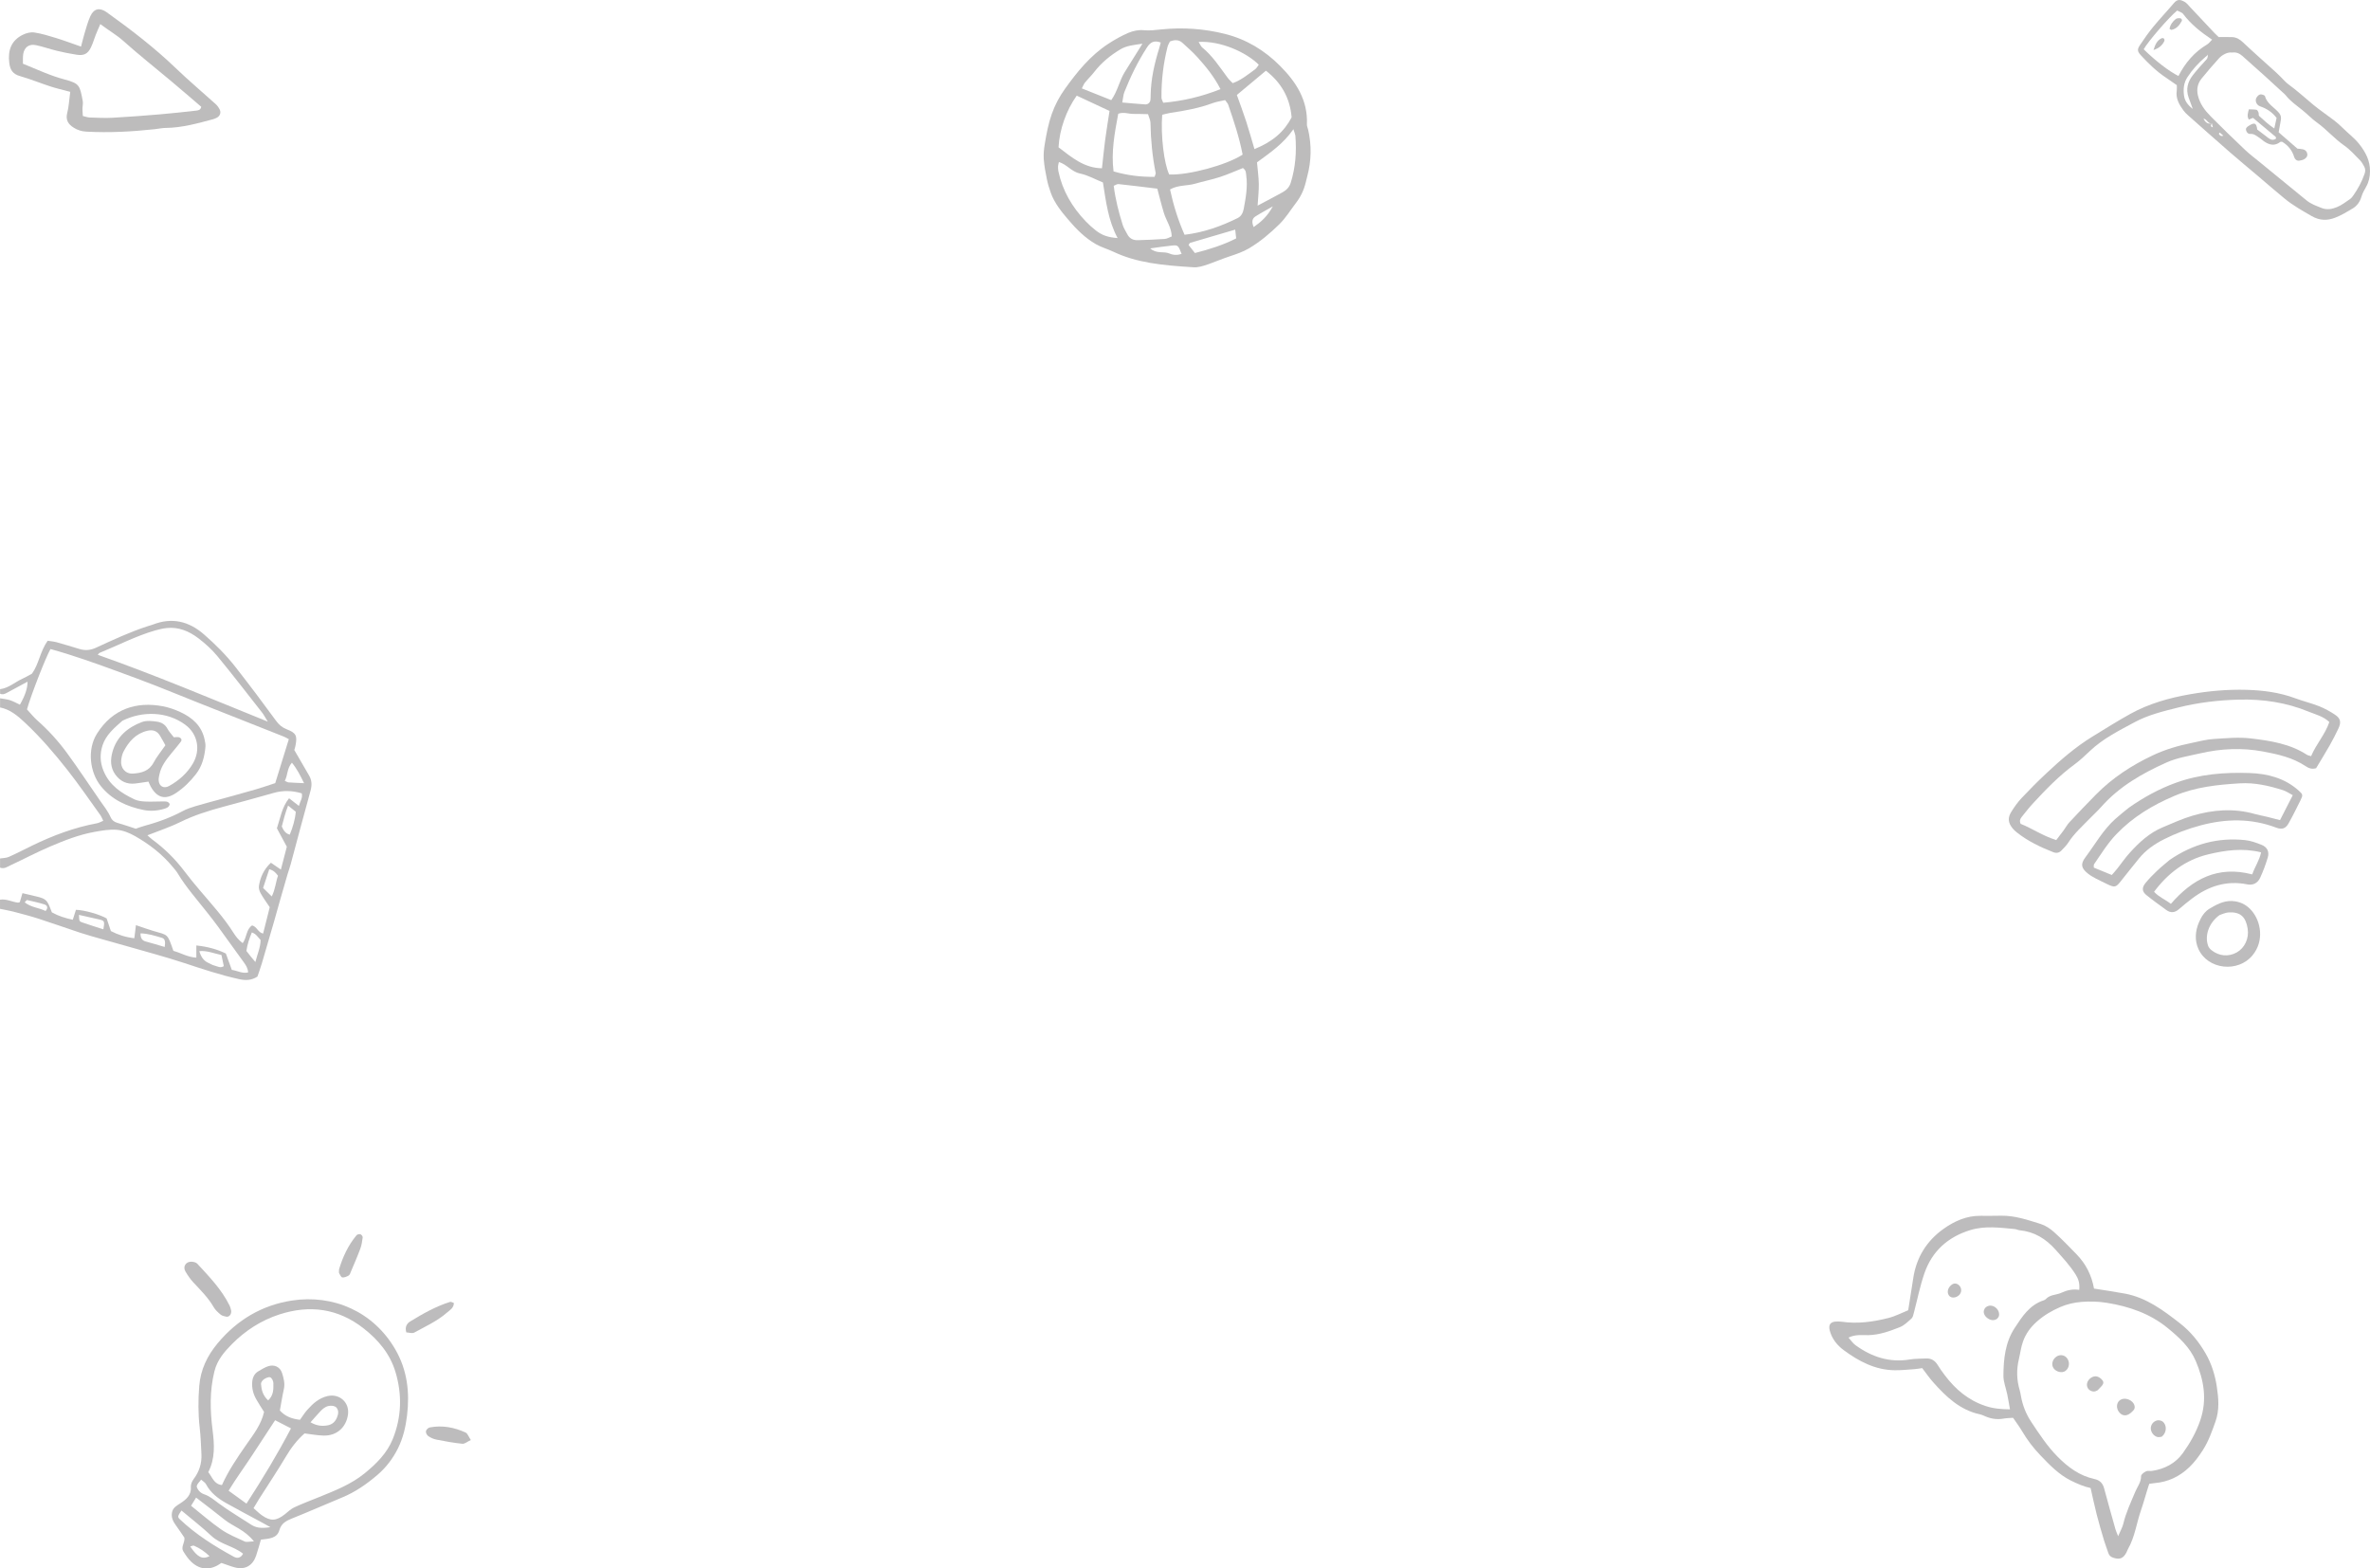 <svg xmlns="http://www.w3.org/2000/svg" id="Layer_2" data-name="Layer 2" viewBox="0 0 1943.5 1286.2"><defs><style>      .cls-1, .cls-2 {        fill: #231f20;      }      .cls-3, .cls-2 {        opacity: .3;      }    </style></defs><g id="The_Resource_Portal" data-name="The Resource Portal"><g id="background"><g id="bg_icons" data-name="bg icons"><g id="mail" class="cls-3"><path class="cls-1" d="m0,565.15c7.12-.84,12.3-5.87,18.52-8.64,2.54-1.13,4.93-2.6,7.72-4.1,5.63-7.79,6.66-18.3,12.83-26.95,2.47.38,4.93.53,7.25,1.17,6.32,1.74,12.58,3.68,18.85,5.57,4.66,1.41,8.92,1.08,13.55-1.04,13.87-6.39,27.72-12.89,42.3-17.62,1.48-.48,3.01-.85,4.46-1.41,15.6-6.04,29.34-2.71,41.73,8.05,9.45,8.21,18.28,17.05,25.97,26.89,11.34,14.5,22.42,29.21,33.26,44.08,2.36,3.23,4.93,5.39,8.52,6.81,7.87,3.1,8.93,5.14,7.37,13.43-.28,1.49-.79,2.94-.99,3.65,4.3,7.42,8.17,14.16,12.1,20.86,2.36,4.03,2.44,8.06,1.19,12.58-5.59,20.12-10.89,40.32-16.33,60.49-.73,2.71-1.74,5.34-2.53,8.03-2.01,6.87-3.99,13.75-5.95,20.64-1.71,5.99-3.34,12.01-5.07,17.99-3.29,11.4-6.59,22.8-9.97,34.18-1.15,3.86-2.54,7.65-3.67,11.01-5.04,3.3-10.02,3.2-14.97,2.12-15.26-3.33-30.03-8.28-44.85-13.17-15.98-5.27-32.29-9.54-48.46-14.22-6.27-1.81-12.57-3.5-18.84-5.3-6-1.72-12.03-3.35-17.95-5.29-11.53-3.79-22.95-7.9-34.5-11.62-6.81-2.19-13.75-3.98-20.67-5.79-3.57-.93-7.24-1.52-10.86-2.27v-7.51c5.16-.84,9.74,1.78,14.65,2.41.52.07,1.08-.27,1.59-.41.67-2.26,1.32-4.51,2.16-7.35,4.14.97,7.75,1.78,11.34,2.67,3.35.83,6.97,1.58,9,4.55,1.69,2.48,2.51,5.54,3.79,8.52,5.25,2.97,11.05,4.76,17.14,6.06.98-3.08,1.81-5.67,2.6-8.15,6.84.17,18.96,3.61,25.17,7.04,1.17,3.49,2.34,7.01,3.48,10.4,6.07,3.12,12.19,5.07,19.21,5.87.23-1.81.42-3.3.61-4.78.21-1.7.41-3.41.72-5.96,5.12,1.72,9.46,3.35,13.89,4.64,12.81,3.75,11.76,2.04,16.84,16.46,5.89,1.54,11.48,5.14,18.81,5.57v-10c9.04.94,16.99,3.07,24.21,6.6,1.76,4.84,3.34,9.18,4.87,13.4,4.81.8,8.75,3.24,13.39,2.09-.2-3.37-1.82-5.91-3.65-8.42-7.16-9.83-14.21-19.74-21.37-29.57-2.75-3.78-5.66-7.44-8.55-11.12-8.27-10.54-17.24-20.56-24.19-32.11-1.12-1.86-2.6-3.5-3.99-5.19-8.64-10.5-19.26-18.7-30.98-25.35-4.52-2.56-9.78-4.74-14.87-5.17-6.1-.52-12.45.63-18.56,1.74-12.64,2.3-24.59,7.01-36.33,12.02-10.89,4.64-21.39,10.22-32.13,15.22-2.73,1.27-5.42,3.38-8.82,2.03v-7.51c2.42-.4,5.05-.33,7.22-1.3,6.53-2.9,12.87-6.23,19.31-9.35,16.9-8.2,34.35-14.76,52.89-18.2,1.66-.31,3.2-1.23,5.21-2.04-1-1.99-1.52-3.47-2.4-4.7-8.92-12.37-17.53-24.98-26.96-36.96-10.77-13.68-22.14-26.91-34.87-38.85-5.9-5.53-12.07-10.81-20.39-12.45v-7.51c2.72.5,5.54.72,8.15,1.57,2.82.93,5.45,2.45,8.12,3.69,4.36-7.67,6.29-13.51,6.26-18.88-5.81,3.13-11.52,6.2-17.22,9.29-1.69.92-3.41,1.48-5.3.58v-3.75Zm22.12,16.57c2.92,3.15,5.43,6.36,8.43,9.01,9.14,8.08,17.32,17.08,24.48,26.88,9.36,12.81,18.1,26.07,27.14,39.12,3.01,4.35,6.38,8.44,8.51,13.38.98,2.28,2.84,3.9,5.52,4.65,5.1,1.42,10.09,3.2,15.11,4.82,2.13-.71,4.15-1.51,6.24-2.08,11.15-3.05,22-6.82,32.22-12.35,3.26-1.77,6.89-2.96,10.46-4.04,6.23-1.89,12.55-3.49,18.83-5.23,10.19-2.82,20.41-5.58,30.57-8.52,5.65-1.64,11.2-3.59,16.08-5.18,3.86-12.49,7.43-24.04,11.14-36.01-1.4-.73-2.67-1.55-4.05-2.1-23.75-9.43-47.53-18.8-71.28-28.23-11.3-4.48-22.53-9.14-33.85-13.56-10.16-3.96-20.39-7.76-30.63-11.5-18.37-6.71-36.77-13.35-55.62-18.54-3.69,6.26-16.09,37.93-19.28,49.47Zm98.79,103.27c1.54,1.35,2.6,2.43,3.81,3.32,10.13,7.44,18.98,16.14,26.55,26.19,4.11,5.46,8.47,10.73,12.9,15.94,9.49,11.16,19.38,21.99,27.25,34.42,1.97,3.11,4.19,6.02,7.61,8.56,3.46-4.81,2.81-11.4,7.72-14.54,4.02,1.03,4.79,5.85,9.01,6.67,1.9-7.54,3.71-14.75,5.43-21.61-2.68-4.03-5.27-7.53-7.39-11.31-1-1.78-1.77-4.17-1.47-6.11,1.11-7.21,4.05-13.63,9.82-19.05,2.67,1.83,5.11,3.5,8.18,5.6,1.8-6.91,3.43-13.18,4.87-18.72-3-5.58-5.63-10.47-8.12-15.1,2.83-8.63,4.1-17.32,9.96-24.65,2.84,2.21,5.21,4.06,8.06,6.27.94-3.73,3.31-6.46,2.35-10.29-7.77-2.34-15.33-2.57-23.09-.34-13.77,3.96-27.62,7.64-41.45,11.39-12.03,3.26-23.86,6.94-35.13,12.52-8.33,4.12-17.28,7.01-26.88,10.82Zm98.71-93.21c-2.34-3.74-3.34-5.71-4.67-7.42-12.15-15.48-24.14-31.08-36.65-46.25-4.53-5.49-9.96-10.42-15.64-14.73-7.57-5.75-16.19-9.46-26.09-8.35-3.08.35-6.16,1.06-9.15,1.91-15.96,4.56-30.64,12.32-45.94,18.53-.26.1-.41.46-1.28,1.49,46.64,16.45,91.86,35.57,139.42,54.82Zm-17.57,188.01c1.5,1.91,2.63,3.39,3.8,4.84,1.01,1.25,2.07,2.47,3.57,4.25,1.72-6.6,4.19-12.04,4.29-18.03-2.22-2.28-3.64-5.11-7.2-6.19-2.03,4.98-3.67,9.62-4.45,15.14Zm-20.43,3.37c-6.29-1.32-11.82-3.8-18.16-3.19q1.97,6.99,6.84,9.34c1.95.93,3.85,2.11,5.91,2.6,2.21.53,4.51,2.23,7.32.35-.57-2.71-1.13-5.37-1.91-9.1Zm54.62-122.56c-2.37,6.15-3.75,11.74-5.15,17.16,1.39,3.14,2.94,5.73,6.54,6.68,2.46-6.02,4.33-12.13,4.92-18.78-2.02-1.62-3.83-3.08-6.3-5.06Zm-20.48,67.55c2.56,2.51,4.64,4.54,7.1,6.96,2.96-5.96,3.27-11.86,5.11-16.95-1.95-2.72-3.82-4.5-7.19-5.34-1.71,5.21-3.22,9.85-5.02,15.33Zm23.61-102.7c-4.07,4.59-3.32,10.21-5.82,14.88,1.46.62,2.24,1.2,3.06,1.26,3.91.28,7.83.41,12.74.64-3.16-6.34-5.79-11.78-9.98-16.78Zm-154.6,136.63c1.17-6.5.96-7.07-3.2-8.05-5.56-1.31-11.15-2.52-16.81-3.79.23,5.06.15,5.28,2.64,6.16,5.72,2.01,11.53,3.79,17.38,5.68Zm50.3,14.47c.51-3.84.57-6.65-2.27-7.49-5.7-1.7-11.45-3.55-17.58-3.67.01,3.63,1.06,5.82,4.33,6.68,4.99,1.32,9.92,2.85,15.52,4.48Zm-97.69-29.49c2.33-2.67,1.37-4.64-.94-5.39-4.65-1.5-9.48-2.5-14.25-3.6-.29-.07-.79.72-1.95,1.87,5.21,4.24,11.81,4.38,17.15,7.12Z"></path><path class="cls-1" d="m139.18,659.33c-.41,2.6-2.47,3.32-4.56,3.94-5.49,1.63-11.3,2.07-16.71.98-13.72-2.76-26.18-8.35-35.24-19.64-9.03-11.25-11.35-30.01-3.13-43.01,12.87-20.38,32.34-26.51,53.98-22.43,4.86.92,9.69,2.61,14.19,4.67,10.02,4.59,17.83,11.41,20.14,22.9.36,1.81.79,3.71.63,5.52-.69,8.19-2.66,15.99-7.86,22.65-4.64,5.95-9.98,11.2-16.27,15.38-8.87,5.89-15.6,4.08-20.84-5.47-.6-1.08-1.03-2.26-1.76-3.88-3.6.53-7.2,1.16-10.83,1.57-6.79.77-12.16-1.67-16.24-7.2-4.32-5.87-4.2-12.46-2.42-18.83,3.46-12.38,12.5-19.99,24.03-24.35,3.81-1.44,8.66-.93,12.87-.27,3.24.51,6.36,2.25,8.16,5.7,1.27,2.44,3.3,4.48,5.27,7.07.99-.06,2.18-.27,3.35-.18,2.34.18,3.65,2.04,2.45,3.66-2.4,3.24-5.08,6.28-7.64,9.4-4.35,5.33-8.62,10.72-10.03,17.71-.31,1.52-.7,3.09-.61,4.61.28,4.95,4.18,7.14,8.52,4.74,8.06-4.47,14.83-10.41,19.54-18.42,6.5-11.07,4.05-24.21-6.19-31.79-15.05-11.14-35.26-11.4-51.58-3.33-6.57,5.8-13.5,11.58-16.29,20.13-2.21,6.76-2.2,13.7.75,20.89,4.94,12.02,14.57,18.34,25.42,23.48,2.71,1.29,6.02,1.62,9.09,1.77,4.67.24,9.36-.12,14.04-.09,2.11.01,4.48-.35,5.77,2.12Zm-3.54-48.18c-1.47-2.62-2.88-5.31-4.46-7.91-2.42-3.98-5.94-5.04-10.41-3.96-9.52,2.3-15.24,8.92-19.49,17.11-1.11,2.15-1.64,4.72-1.91,7.16-.69,6.22,3.49,11.21,9.69,10.82,6.78-.43,13.2-1.98,16.9-9.02,2.42-4.61,5.86-8.68,9.67-14.19Z"></path></g><g id="chat" class="cls-3"><path class="cls-1" d="m1717.17,1056.68c9.09,1.47,17.3,2.61,25.44,4.14,17.6,3.31,31.44,13.73,45.11,24.38,8.72,6.8,15.5,15.17,21.05,24.81,4.91,8.53,7.69,17.71,9.12,27.14,1.43,9.45,2.26,19.18-1.11,28.61-2.89,8.09-5.65,16.11-10.41,23.5-3.28,5.09-6.75,9.79-11.08,13.94-7.96,7.62-17.34,12.07-28.36,13-1.31.11-2.62.34-4.44.58-.56,1.73-1.18,3.53-1.74,5.36-1.66,5.38-3.13,10.84-4.99,16.15-3.72,10.62-5.02,22.06-10.74,32.01-.49.86-.76,1.85-1.22,2.73-2.57,4.9-5.45,6.1-10.63,4.44-1.98-.63-3.53-1.66-4.21-3.83-1.1-3.48-2.5-6.86-3.54-10.35-2.09-7.01-4.16-14.02-5.97-21.1-1.81-7.06-3.29-14.2-5.06-21.94-5.34-1.13-10.7-3.41-16.05-6.06-10.16-5.04-17.6-12.94-25.2-20.85-5.77-6-10.74-12.59-14.99-19.76-2.17-3.66-4.74-7.08-7.34-10.92-2.44.19-5.11.17-7.69.64-5.1.92-9.94.29-14.67-1.67-1.54-.63-3.05-1.43-4.66-1.77-16.52-3.53-27.96-14.48-38.62-26.5-3.07-3.46-5.69-7.31-8.88-11.45-1.95.27-4.19.7-6.45.86-5.3.38-10.61.93-15.91.89-16.04-.12-29.6-7.33-41.98-16.46-5.12-3.78-9.63-9.12-11.44-15.95-1.31-4.92.49-7.55,5.74-7.53,1.33,0,2.68-.06,3.99.14,13.05,1.92,25.85.12,38.42-3.07,5.7-1.45,11.05-4.29,16.15-6.34,1.46-9.27,2.86-17.76,4.13-26.26,2.55-17.04,11.04-30.68,24.87-40.5,8.92-6.34,19-10.86,30.49-10.67,5.65.09,11.31-.02,16.97-.08,11.2-.13,21.65,3.49,32.1,6.75,3.99,1.25,7.85,3.82,11.01,6.65,6.43,5.75,12.43,12,18.45,18.2,7.6,7.82,12.41,17.17,14.35,28.15Zm19.8,203.06c1.86-4.41,3.54-7.26,4.28-10.35,2.17-9.11,6.17-17.49,9.74-26.05,1.76-4.22,4.86-7.86,4.8-12.92-.02-1.32,2.39-3.06,4.04-3.88,1.35-.67,3.26-.1,4.89-.34,10.32-1.49,19.31-6.26,25.23-14.48,5.95-8.25,11.05-17.21,14.42-27.16,5.7-16.86,2.91-32.73-3.71-48.38-4.8-11.35-13.57-19.35-22.96-27.05-14.69-12.05-31.82-17.82-50.06-20.78-6.82-1.11-13.95-1.28-20.84-.73-5.84.47-11.86,1.87-17.23,4.18-6.98,3.01-13.6,6.9-19.41,12.1-5.08,4.56-8.88,9.72-11.2,16.16-1.7,4.7-2.21,9.62-3.36,14.4-2.09,8.67-1.89,17.1.65,25.57.47,1.59.73,3.24,1.03,4.88,1.37,7.65,4.19,14.73,8.48,21.18,6.62,9.94,13.11,19.93,21.62,28.51,8.58,8.66,18.01,15.6,30.07,18.22,4.49.97,6.89,3.43,8.04,7.75,3,11.2,6.15,22.35,9.29,33.51.41,1.46,1.09,2.84,2.19,5.66Zm-31.91-202c.57-5.62-.82-9.23-3.01-12.69-4.63-7.34-10.48-13.59-16.24-20.07-8.23-9.24-17.55-14.96-29.76-16.15-1.3-.13-2.55-.86-3.86-.97-12.17-1.11-24.37-2.82-36.43.85-18.37,5.6-31.35,17.25-37.63,35.37-3.68,10.63-5.84,21.78-8.74,32.68-.42,1.56-.78,3.48-1.87,4.46-2.94,2.63-5.94,5.65-9.49,7.06-8.28,3.29-16.63,6.37-25.9,6.59-5.07.12-10.58-.82-16.26,2.02,2.06,2.3,3.51,4.59,5.55,6.08,13.38,9.78,28.09,14.64,44.88,11.82,4.24-.71,8.62-.54,12.93-.8,4.47-.27,7.57,1.74,9.85,5.51,1.7,2.8,3.65,5.45,5.61,8.07,8.75,11.68,19.35,20.69,33.57,25.42,6.5,2.16,12.8,2.62,20.01,2.72-.8-4.44-1.42-8.32-2.21-12.16-1.05-5.17-3.2-10.31-3.17-15.46.08-13.63,1.47-27.24,9.2-39.06,6.13-9.37,12.26-18.97,23.85-22.72.62-.2,1.28-.53,1.71-1,3.44-3.79,8.57-3.27,12.66-5.15,4.65-2.13,9.19-3.26,14.76-2.42Z"></path><path class="cls-1" d="m1747.13,1158.77c-3.3,2.67-6.69,2.5-9.25-.59-2.55-3.07-2.47-7.43.18-9.68,3.94-3.35,11.42-.61,12.41,4.57.52,2.74-1.52,4.07-3.34,5.7Z"></path><path class="cls-1" d="m1693.72,1124.23c-2.7,1.93-7.44.88-9.64-2.13-2.11-2.89-1.17-7.12,2.12-9.51,2.87-2.08,6.68-1.6,8.81,1.11,2.59,3.3,1.99,8.17-1.3,10.52Z"></path><path class="cls-1" d="m1772.74,1178.15c-.8.08-2.14.52-3.35.29-3.12-.59-5.7-4.07-5.65-7.22.04-2.88,2.03-5.69,5.21-6.43,1.38-.32,3.38.07,4.49.93,3.7,2.86,3.44,9.14-.69,12.42Z"></path><path class="cls-1" d="m1720.21,1140.02c-2.11,1.39-4.25,1.43-6.39.06-1.97-1.26-2.85-3.65-2.26-5.99.85-3.36,4.83-6.21,8.18-5.3,1.69.46,3.43,1.82,4.48,3.26,1.35,1.85.18,3.67-1.32,5.14-.93.91-1.8,1.88-2.7,2.83Z"></path><path class="cls-1" d="m1637.82,1081.36c-2.33,1.7-5.03,1.56-7.66-.18-2.54-1.67-3.89-4.32-3.25-6.61.57-2.08,2-3.34,4.1-3.79,4.58-.99,9.34,3.86,8.17,8.42-.23.89-1.01,1.64-1.36,2.16Z"></path><path class="cls-1" d="m1607.33,1054.99c1.7,2.54,1.02,5.88-1.57,7.71-2.9,2.05-6.41,1.72-7.79-.73-1.57-2.78-.51-6.21,2.62-8.54,2.19-1.63,5.05-.97,6.75,1.56Z"></path></g><g id="flashdrive"><path class="cls-2" d="m1785.05,69.81c-3.22-2.23-5.92-4.19-8.71-6.03-7.83-5.17-14.49-11.65-20.78-18.51-2.91-3.18-3.05-4.77-.67-8.34,3.42-5.15,6.99-10.24,10.91-15.01,5.41-6.59,11.33-12.77,16.81-19.3,2.88-3.44,5.24-3.13,8.86-1.11,1.74.97,3.06,2.75,4.47,4.25,6.74,7.15,13.43,14.33,20.17,21.48,1.06,1.12,2.22,2.14,3.29,3.16,3.78,0,7.4-.1,11.01.03,3.49.13,6.2,1.71,8.82,4.18,8.99,8.47,18.26,16.64,27.42,24.93,1.14,1.04,2.23,2.14,3.34,3.22,2.22,2.16,4.2,4.65,6.69,6.44,7.12,5.15,13.54,11.12,20.29,16.69,5.53,4.57,11.54,8.56,17.24,12.93,2.44,1.87,4.74,3.95,6.93,6.12,4.57,4.54,9.79,8.37,13.79,13.53,5.03,6.5,8.65,13.33,8.58,21.89-.04,4.56-.87,8.66-3.08,12.62-1.51,2.7-3.11,5.44-3.96,8.37-1.23,4.24-3.64,7.48-7.25,9.65-4.64,2.79-9.35,5.63-14.38,7.55-6.4,2.45-12.53,2.47-19.2-1.37-7.62-4.39-15.23-8.68-22.04-14.23-7.62-6.2-14.99-12.7-22.49-19.05-7.5-6.35-15.09-12.59-22.5-19.05-11.5-10.01-22.88-20.15-34.29-30.26-1.35-1.2-2.68-2.49-3.74-3.94-3.57-4.87-6.56-9.97-5.54-16.44.2-1.25.03-2.56.03-4.4Zm28.75,31.27c-.61,1.3-1.72,2.73.81,3.32-.28-1.14-.55-2.23-.83-3.33-3.19.82-3.8-3.46-6.83-3.75,1.6,3.14,3.6,4.69,6.84,3.75Zm-3.18-57.42c.21,1.59-1.06,2.17-2.02,2.99-5.72,4.9-10.75,10.39-14.87,16.73-3.01,4.63-3.43,9.67-2.76,14.92.57,4.49,3.07,7.76,7.2,11.05-1.35-3.71-2.41-6.54-3.42-9.4-2.38-6.73-.78-12.83,3.42-18.23,3.48-4.47,7.3-8.7,11.15-12.86,1.47-1.59,1.15-3.26,1.15-4.98.32-.08.63-.16.95-.23l-.45.99c-.12-.33-.24-.65-.36-.98Zm19.94-.55c-3.96-.64-8.45,2-11.04,4.86-4.83,5.35-9.55,10.81-14.09,16.4-3.25,4.01-4.25,8.67-3.06,13.83,1.57,6.85,5.61,12.24,10.33,17.04,9.26,9.4,18.76,18.56,28.33,27.65,3.74,3.55,7.9,6.67,11.9,9.94,12.82,10.49,25.67,20.95,38.47,31.45,3.68,3.02,8.04,4.54,12.37,6.26,4.52,1.8,8.83.89,12.82-.77,3.77-1.56,7.1-4.21,10.53-6.52,1.04-.7,1.87-1.78,2.61-2.83,3.89-5.53,7.07-11.41,9.31-17.82.75-2.14.78-4.08-.27-5.97-.99-1.8-1.98-3.7-3.4-5.13-4.18-4.2-8.16-8.78-12.97-12.13-8.1-5.63-14.45-13.2-22.43-18.92-4.17-2.99-7.77-6.78-11.77-10.03-4.76-3.87-9.91-7.28-13.74-12.21-.78-1-1.83-1.8-2.78-2.67-4.74-4.35-9.45-8.73-14.23-13.04-6.13-5.53-12.34-10.98-18.48-16.51-2.45-2.21-5.19-3.35-8.42-2.9Zm-72.64-2.71c9.48,9.37,20.87,18.14,28.51,21.92,5.5-10.72,13.02-19.66,23.54-25.89,1.44-.85,2.48-2.38,4.03-3.91-9.09-6.07-17.28-12.51-23.67-21-1.1-1.46-3.39-2.01-4.94-2.88-6.95,5.7-23.9,25.39-27.47,31.76Zm65.33,70.89c-1.06-.93-1.88-1.68-2.74-2.38-.12-.1-.6-.02-.62.06-.11.38-.31.96-.13,1.17.74.9,1.55,1.86,3.49,1.15Z"></path><path class="cls-2" d="m1865,105.36c.76-3.47,1.35-6.13,1.9-8.65-3.68-4.86-8.26-7.71-13.44-9.49-3.26-1.12-4.31-4.68-3.21-6.82.64-1.24,1.92-2.7,3.15-2.95,1.24-.26,3.77.58,3.99,1.41,1.75,6.5,7.87,9.22,11.65,13.91,1.5,1.86,1.68,3.7,1.34,5.77-.53,3.3-1.18,6.58-1.79,9.95,5.06,4.4,9.9,8.62,15.43,13.42.86.09,2.66.14,4.4.5,1.91.39,3.27,1.65,3.63,3.61.37,2.05-.8,3.58-2.41,4.49-1.29.72-2.86,1.13-4.35,1.26-1.92.17-3.44-1.18-3.99-3.03q-2.34-7.96-9.85-12.49c-.51.03-1.16-.12-1.49.13-4.69,3.67-9.15,2.45-13.53-.58-1.06-.74-1.97-1.7-3.06-2.39-2.56-1.62-4.76-3.92-8.29-3.62-1.61.13-2.76-1.33-3.19-2.94-.49-1.87.81-2.81,2.17-3.65.44-.27.86-.58,1.32-.82,3.73-1.99,4.99-1.18,5.65,3.83,2.96,2.26,6.03,4.61,9.12,6.95,1.99,1.51,4.05,2.13,6.29.52-.11-.56-.03-1.24-.32-1.49-6.1-5.16-12.25-10.26-18.56-15.53-.83.33-1.99.79-3.44,1.36-1.68-2.77-.73-5.36.04-8.37,2.27.1,4.33.01,6.3.39.67.13,1.29,1.36,1.62,2.21.34.88-.06,2.31.5,2.81,3.77,3.45,7.49,7,12.45,10.3Z"></path><path class="cls-2" d="m1779.1,23.65c.56-3.36,2.54-5.96,5.11-8.06.83-.68,2.39-.73,3.58-.63,1.15.1,1.86,1.33,1.34,2.29-1.88,3.42-4.26,6.4-8.39,7.23-.38.08-.87-.43-1.64-.83Z"></path><path class="cls-2" d="m1765.97,41.01c1.48-4.92,3.15-7.94,6.59-9.63.52-.26,1.6-.11,1.97.28.4.41.57,1.49.31,2.02-1.59,3.27-3.97,5.72-8.87,7.34Z"></path></g></g><path class="cls-2" d="m978.67,219.17c-26.63-1.63-46.79-3.81-65.59-12.71-4.74-2.24-9.91-3.66-14.43-6.25-8.91-5.11-16.04-12.31-22.69-20.15-5.72-6.74-11.21-13.49-14.24-21.88-1.3-3.6-2.43-7.31-3.2-11.06-1.12-5.5-2.19-11.05-2.6-16.63-.3-4.13.17-8.4.86-12.51,1.38-8.29,2.9-16.53,5.74-24.55,2.61-7.38,6.22-14.17,10.67-20.4,10.05-14.04,20.91-27.47,35.6-37.07,5.28-3.45,10.84-6.61,16.63-9.06,3.75-1.58,8.25-2.54,12.24-2.14,5.02.51,9.75-.14,14.65-.64,17.62-1.81,35.11-.62,52.29,3.7,17.47,4.39,32.4,13.46,45.04,26.13,13.22,13.24,22.99,28.24,22.08,48.09-.06,1.34.64,2.7.95,4.06,3.02,12.88,2.73,25.7-.65,38.46-.45,1.7-.87,3.41-1.28,5.12-1.51,6.18-4.03,11.59-8.07,16.85-4.45,5.8-8.25,12.12-13.52,17.32-7.53,7.42-15.63,14.24-24.68,19.66-5.03,3.01-10.78,4.93-16.39,6.8-11.61,3.87-22.83,9.59-29.4,8.83Zm25.94-137.07c-3.51.83-6.99,1.28-10.19,2.47-11.23,4.19-22.91,6.24-34.68,8.01-2.31.35-4.58,1.05-6.68,1.54-1.31,16.84,1.47,40.02,5.75,48.98,15.77.7,47.13-7.74,60.2-16.31-2.71-13.93-7.16-27.48-11.83-40.96-.43-1.23-1.52-2.24-2.57-3.74Zm-45.13,73.26c2.79,12.88,6.54,25.08,11.92,37.16,15.81-1.9,29.9-6.97,43.48-13.67,3.12-1.54,4.44-4.44,5.04-7.65,1.67-8.99,3.32-18,2.06-27.2-.27-1.99.04-4.28-2.72-6.2-5.98,2.36-12.31,5.21-18.88,7.36-6.65,2.17-13.58,3.5-20.31,5.47-6.64,1.94-14,.93-20.59,4.73Zm54.79-77.48c2.54,7.15,5.26,14.32,7.62,21.61,2.44,7.52,4.55,15.15,6.82,22.78,15.03-6.11,24.22-14.13,30.47-26-1.34-16.29-8.74-28.7-21.07-38.29-8.12,6.78-15.88,13.25-23.84,19.9Zm-146.22,42.91c10.98,8.43,21.06,17.01,35.6,17.2.88-7.92,1.61-15.58,2.62-23.21,1.05-7.9,2.37-15.77,3.59-23.8-9.38-4.38-18.17-8.48-26.89-12.55-8.56,11.9-14.17,27.85-14.92,42.36Zm92.82,73.12c-.21-7.38-4.48-12.91-6.42-19.22-2.03-6.62-3.64-13.36-5.42-19.98-11.05-1.33-21.43-2.64-31.84-3.76-1.16-.12-2.44.86-3.89,1.42,1.4,11.29,4.13,21.79,7.39,32.14.83,2.64,2.45,5.04,3.72,7.54,1.79,3.52,4.83,5.03,8.62,4.91,7.37-.23,14.74-.49,22.09-1.02,1.96-.14,3.85-1.33,5.74-2.04Zm-14.04-48.92c.53-1.87.98-2.58.86-3.18-2.69-13.51-4.04-27.15-4.24-40.92-.03-2.3-1.24-4.57-2.03-7.28-4.21-.08-8.05-.24-11.89-.2-4.09.04-8.2-1.81-12.54-.12-2.93,15.72-5.9,31.19-3.84,47.27,11.14,3.24,22.1,4.62,33.69,4.44Zm54.03-71.89c-5.34-10.45-12.04-18.55-19.08-26.35-3.74-4.14-8-7.83-12.12-11.61-2.9-2.66-6.27-2.68-10.28-1.12-.59,1.29-1.55,2.8-1.97,4.44-3.45,13.67-5.08,27.57-4.95,41.67.01,1.26.85,2.5,1.43,4.13,16.09-1.42,31.32-4.96,46.98-11.16Zm-132.51,59.75c-.32,1.47-.68,2.46-.71,3.46-.04,1.39,0,2.83.29,4.19,3.34,15.81,11.18,29.2,22.22,40.8,2.65,2.78,5.53,5.4,8.56,7.75,5.14,4,10.03,5.59,17.79,6.18-7.73-14.31-9.55-29.92-12.05-45.61-6.5-2.63-12.42-6.02-18.77-7.31-6.86-1.4-10.78-7.47-17.32-9.46Zm192.31-26.92c-8.33,12.1-19.12,19.27-29.87,27.2.52,5.86,1.37,11.76,1.47,17.67.1,5.65-.58,11.31-.97,17.83,7.47-3.98,14.02-7.36,20.45-10.94,3.11-1.73,5.54-4.07,6.7-7.77,3.94-12.58,4.87-25.43,3.83-38.48-.1-1.24-.69-2.43-1.62-5.52Zm-123.81-70.09c-7.15,1.07-12.96,1.54-18.18,4.68-8.17,4.92-15.43,10.84-21.3,18.45-2.35,3.05-5.18,5.72-7.62,8.71-1.02,1.25-1.59,2.88-2.61,4.81,8.38,3.34,16.08,6.41,24.13,9.62,5.18-7.27,6.65-15.84,11.02-22.94,4.55-7.41,9.2-14.75,14.56-23.33Zm-16.54,48.21c7.01.6,12.87,1.17,18.74,1.56,2.31.15,4.08-1.46,4.37-3.71.18-1.39.14-2.81.17-4.21.26-13.15,3.15-25.8,7.05-38.28.47-1.51.84-3.05,1.24-4.53-5.56-2.13-8.61-.12-11.24,3.92-7.53,11.56-13.5,23.89-18.6,36.66-.89,2.23-.99,4.77-1.73,8.58Zm62.61-49.67c1.39,2.2,1.87,3.63,2.86,4.45,8.57,7.01,14.49,16.22,20.97,24.97,1.18,1.6,2.73,2.93,4.11,4.39,7.23-2.59,12.6-7.21,18.28-11.28,1.31-.94,2.13-2.57,3.12-3.82-10.37-10.33-31.28-19.71-49.35-18.71Zm-3.05,173.12c11.8-3.01,23.1-6.54,33.85-12-.29-2.63-.55-4.95-.8-7.21-12.73,3.73-24.84,7.26-36.92,10.85-.45.13-.71.9-1.33,1.73,1.62,2.05,3.3,4.2,5.21,6.62Zm-36.63-3.8c5.26,4.74,11.07,2.13,15.74,4.19,3.09,1.36,6.56,1.47,9.98.32-2.71-6.9-2.98-7.32-7.54-6.89-5.7.54-11.37,1.47-18.19,2.38Zm84.79-17.49c6.16-4.26,11.23-8.75,15.75-16.99-6.02,3.46-10.26,5.69-14.27,8.27-3.11,2-2.98,4.94-1.47,8.73Z"></path><path id="arrow" class="cls-2" d="m57.58,75.31c-6.21-1.67-11.23-2.79-16.1-4.38-8.38-2.73-16.56-6.1-25.02-8.51-5.88-1.68-8.12-4.89-8.86-10.88-1.3-10.47,1.77-18.36,10.98-22.97,2.83-1.42,6.48-2.4,9.51-1.94,6.14.93,12.16,2.78,18.12,4.62,6.61,2.04,13.09,4.49,20.24,6.97,1.15-4.34,1.97-7.89,3.03-11.36,1.4-4.57,2.62-9.27,4.61-13.59,2.93-6.35,7.71-7.29,13.43-3.2,19.79,14.17,39.06,28.94,56.66,45.86,10.62,10.21,21.94,19.7,32.87,29.6,1.31,1.19,2.39,2.79,3.16,4.4,1.22,2.54.14,5.24-2.36,6.56-.97.51-2,.99-3.06,1.27-12.83,3.42-25.61,7.03-39.06,7.15-2.92.02-5.83.72-8.76,1.03-18.68,2-37.38,3.06-56.19,2-3.92-.22-7.2-1.25-10.35-3.25-4.44-2.81-6.77-6.26-5.3-12.03,1.35-5.25,1.58-10.79,2.46-17.34Zm10.36,19.81c2.04.47,3.79,1.17,5.55,1.23,6.26.21,12.56.56,18.8.22,12.92-.7,25.82-1.71,38.72-2.79,9.92-.84,19.82-1.93,29.71-3.05,1.69-.19,3.77-.35,4.29-3.17-8.19-7-16.48-14.18-24.87-21.22-12.99-10.91-26.35-21.41-38.97-32.74-5.76-5.17-12.3-8.76-18.9-13.84-1.5,3.5-2.7,6.12-3.75,8.79-1.36,3.44-2.35,7.05-3.97,10.36-2.56,5.25-5.7,6.87-11.63,5.97-5.47-.82-10.9-1.94-16.28-3.23-5.75-1.38-11.36-3.41-17.15-4.62-5.63-1.18-9.49,1.63-10.43,7.19-.42,2.5-.19,5.12-.26,8.03,11.44,4.61,22.44,9.85,34.22,12.94,12.36,3.24,12.44,5.06,14.82,17.57.4,2.11-.21,4.4-.22,6.61,0,1.79.19,3.58.31,5.75Z"></path><g id="wifi" class="cls-3"><path class="cls-1" d="m1899.32,629.96c-3.7,1.08-6.29-.14-8.6-1.67-10.58-7.04-22.55-9.73-34.81-12.02-17.38-3.25-34.5-2.44-51.61,1.49-9.35,2.15-18.91,3.58-27.75,7.55-19.95,8.94-38.68,19.65-53.41,36.31-3.08,3.48-6.56,6.6-9.79,9.95-6.01,6.23-12.55,11.98-17.26,19.4-1.48,2.33-3.58,4.27-5.47,6.33-1.88,2.05-4.2,2.56-6.78,1.55-10.69-4.19-20.99-9.1-30.05-16.3-1.2-.96-2.36-2.02-3.33-3.21-3.76-4.64-4.22-8.66-1.06-13.69,2.46-3.91,5.16-7.78,8.32-11.14,6.56-6.98,13.33-13.79,20.33-20.34,11.78-11.02,23.94-21.61,37.75-30.09,10.29-6.32,20.52-12.76,31.07-18.61,15.32-8.5,32.02-13.18,49.17-16.17,15.29-2.66,30.71-4.07,46.25-3.62,13.69.4,27.13,2.15,40.07,6.98,6.38,2.38,13.07,3.95,19.4,6.46,4.57,1.81,8.98,4.24,13.07,6.97,4.57,3.04,5.19,6.18,2.79,11.29-2.23,4.76-4.66,9.44-7.25,14.01-3.52,6.19-7.27,12.24-11.06,18.56Zm-213.12,58.94c2.32-3.04,4.21-5.46,6.03-7.93,1.65-2.24,2.98-4.77,4.87-6.79,7.18-7.68,14.43-15.29,21.82-22.77,13.44-13.59,29.19-23.84,46.41-31.98,10.15-4.8,20.81-7.95,31.77-10.16,6.06-1.22,12.11-2.92,18.24-3.28,10.17-.61,20.3-1.68,30.61-.44,16.1,1.93,31.86,4.36,45.82,13.39.93.6,2.17.72,3.45,1.12,4.21-10.02,11.59-17.9,14.92-27.96-4.9-4.75-11.07-6.09-16.76-8.44-18.37-7.6-37.63-10.44-57.32-9.95-16.74.42-33.4,2.4-49.69,6.44-12.3,3.06-24.72,6.05-35.98,12.12-12.81,6.91-25.9,13.43-36.63,23.62-4.04,3.84-8.13,7.7-12.61,10.99-12.57,9.23-23.33,20.35-33.85,31.74-3.36,3.64-6.42,7.55-9.51,11.42-1.15,1.45-1.9,3.18-.77,5.54,9.4,3.72,18.09,9.85,29.16,13.29Z"></path><path class="cls-1" d="m1745.77,662.32c12.17-8.49,24.73-15.43,38.6-20.45,19.66-7.11,39.94-8.65,60.36-7.96,14.65.49,28.88,4.11,40.35,14.45,3.36,3.03,3.59,3.55,1.45,7.87-3.16,6.38-6.32,12.76-9.8,18.96-2.42,4.32-5.46,5.28-10.11,3.52-20.47-7.75-41.08-7.45-62-1.87-10.53,2.81-20.65,6.62-30.29,11.51-7.73,3.92-14.89,8.92-20.42,15.84-4.83,6.04-9.76,12.01-14.51,18.11-4.25,5.46-5.19,5.76-11.61,2.62-3.06-1.5-6.17-2.92-9.17-4.52-2.17-1.16-4.36-2.39-6.28-3.91-5.61-4.44-6.47-7.78-2.26-13.41,7.95-10.63,14.46-22.41,24.47-31.43,3.66-3.3,7.57-6.32,11.21-9.33Zm134.38-10.24c-3.03-1.59-5.34-3.25-7.91-4.07-11.54-3.68-23.24-6.39-35.54-5.64-18.3,1.12-36.34,2.98-53.55,10.26-17.91,7.57-34.16,17.34-47.67,31.46-7.12,7.44-12.45,16.18-18.25,24.59-.42.62-.15,1.71-.22,2.79,4.91,2.02,9.72,3.99,14.75,6.05,1.63-1.89,3.07-3.45,4.4-5.12,3.46-4.37,6.63-9.01,10.36-13.13,7.72-8.54,16.14-16.32,26.97-20.84,7.99-3.34,15.93-6.99,24.2-9.45,16.87-5,34.02-6.38,51.29-1.5,3.28.93,6.66,1.49,9.97,2.3,3.53.86,7.04,1.8,10.75,2.76,3.47-6.78,6.7-13.09,10.46-20.44Z"></path><path class="cls-1" d="m1779.31,705.09c19.33-13.18,39.65-18.46,61.78-16.17,4.55.47,9.07,2.13,13.37,3.82,4.76,1.88,6.65,5.66,5.19,10.53-1.69,5.63-3.76,11.19-6.22,16.52-2.1,4.54-5.97,6.35-10.64,5.42-17.03-3.41-31.87,1.49-45.33,11.69-3.71,2.81-7.29,5.79-10.83,8.82-3.32,2.84-6.71,3.04-10.17.52-5.52-4.01-11.07-7.98-16.37-12.27-3.55-2.87-3.8-6.01-.76-9.76,2.91-3.6,6.18-6.94,9.55-10.12,3.6-3.41,7.5-6.5,10.43-9.01Zm67.62,11.95c2.17-6.36,5.89-11.42,7.26-18.08-15.07-3.75-29.48-1.71-43.52,1.69-18.35,4.44-32.81,15.29-44.23,30.64,3.75,4.2,9.01,6.23,13.78,9.91,17.61-20.29,38.37-31.58,66.71-24.16Z"></path><path class="cls-1" d="m1813.02,744.52c6.09-3.68,12.39-6.61,19.98-5.39,5.53.89,9.88,3.52,13.42,7.6,7.64,8.82,10.56,24.81.72,36.7-11.89,14.38-36.61,11.77-44.32-5.18-3.2-7.02-2.63-14.72.32-21.67,2.01-4.72,4.77-9.48,9.88-12.06Zm7.03,5.92c-8.79,6.41-12.23,16.82-9.33,25.08.48,1.36,1.56,2.67,2.7,3.59,6.24,5.02,14.03,5.68,20.75,1.94,6.63-3.7,10.25-11.53,9.01-19.49-1.51-9.72-6-13.87-15.39-13.34-3.23.18-6.37,1.81-7.74,2.22Z"></path></g><g id="bulb" class="cls-3"><path class="cls-1" d="m213.95,1262.58c-1.45,4.89-2.54,9.21-4.01,13.4-2.79,7.99-9.07,11.45-17.13,9.41-3.53-.89-6.93-2.28-11.24-3.73-7.85,5.65-16.56,6.73-24.66-.86-2.6-2.43-4.66-5.53-6.56-8.58-2.26-3.61,1.33-6.99.88-11.26-2.2-3.2-4.64-6.94-7.27-10.54-2.27-3.09-3.65-6.39-2.9-10.23.77-3.94,3.8-5.44,7.01-7.54,4.31-2.84,8.93-6.49,8.44-13.17-.16-2.15.93-4.8,2.29-6.59,4.63-6.11,6.74-12.89,6.39-20.44-.34-7.29-.62-14.6-1.44-21.84-1.29-11.33-1.27-22.6-.36-33.95,1.08-13.52,6.53-24.84,15.12-35.16,16.04-19.27,36.5-31.28,60.93-35.02,33.81-5.18,66.76,9.04,84.73,40.06,9.87,17.04,11.9,35.24,9.63,54.19-1.11,9.22-3.13,18.23-7.38,26.84-4.26,8.63-10,16.02-17.03,22.02-8.59,7.33-17.95,13.9-28.59,18.3-13.89,5.74-27.63,11.86-41.59,17.41-4.83,1.92-8.55,4.09-10.1,9.47-1.96,6.8-8.2,6.94-15.14,7.8Zm2.57-104.77c-2.12-3.41-4.36-6.77-6.34-10.28-2.45-4.32-3.73-8.96-3.37-14.03.28-3.94,1.76-7.1,5.2-9.11,2.45-1.44,4.91-2.96,7.56-3.92,5.19-1.88,10.13.37,11.75,5.52,1.33,4.21,2.49,8.51,1.46,13.13-1.31,5.84-2.22,11.77-3.27,17.53,4.56,5.04,10.12,6.88,16.49,7.64,2.03-2.8,3.73-5.59,5.85-7.99,4.62-5.21,9.65-9.86,16.81-11.49,9.73-2.21,18.03,5.2,16.72,15.07-1.41,10.62-9.25,17.63-20.04,17.35-5.23-.13-10.44-1.16-15.59-1.78-6.33,5.55-11.1,11.96-15.31,19.03-7.07,11.87-14.77,23.36-22.17,35.03-1.5,2.36-2.88,4.8-4.34,7.24,2.49,2.15,4.51,4.21,6.82,5.84,7.06,4.99,11.74,4.72,18.7-.72,2.55-1.99,4.93-4.4,7.79-5.74,6.6-3.09,13.46-5.64,20.22-8.39,13.18-5.36,26.49-10.5,37.68-19.65,9.53-7.78,18.26-16.47,22.93-28,7.26-17.92,7.81-36.46,2.25-54.98-4.48-14.94-14.04-26.33-26.17-35.81-20.96-16.39-44.18-19.47-69.03-11.41-14.9,4.83-27.92,13.22-38.92,24.32-6.23,6.28-12.01,12.97-14.32,22.19-4.04,16.1-3.6,32.29-1.55,48.39,1.51,11.88,2.19,23.31-3.54,34.42,3.34,4.04,4.55,9.84,11.22,10.59,5.34-11.86,12.61-22.56,20.06-33.23,5.73-8.21,12.14-16.33,14.48-26.74Zm9.09,6.83c-6.4,9.76-12.62,19.17-18.76,28.64-6.3,9.71-13.27,19-19.37,29.16,5.17,3.75,9.67,7,14.63,10.59,13.26-20.42,25.43-40.55,36.51-61.7-4.67-2.4-8.59-4.42-13.01-6.69Zm-17.37,99.36c-7.6-9.66-17.04-12.14-24.16-17.87-7.44-5.99-15.08-11.72-23.26-18.05-1.57,2.54-2.76,4.49-4.13,6.7,8.34,6.64,16.2,13.58,24.77,19.49,5.89,4.06,12.7,6.82,19.25,9.84,1.47.68,3.55,0,7.52-.11Zm-59.42-25.32c-3.05,4.4-3.35,5.27-1.5,7.03,13.23,12.6,28.56,22.22,44.49,30.91,2.37,1.29,5.52,1.41,7.49-2.54-7.8-6.31-18.43-7.56-25.88-14.55-7.61-7.14-15.91-13.54-24.6-20.85Zm72.91,13.65c-4.02-2.22-5.67-3.16-7.34-4.06-9.63-5.21-19.33-10.29-28.88-15.65-6.78-3.81-12.88-8.46-16.63-15.62-.67-1.27-2.21-2.09-3.93-3.63-1.52,2.04-3.17,3.4-3.55,5.06-.28,1.2.85,3.02,1.83,4.15,1.02,1.18,2.5,2.23,3.98,2.71,4.76,1.54,8.31,4.71,12.25,7.61,8.45,6.23,17.57,11.57,26.38,17.32,3.91,2.56,8.11,3.33,15.89,2.11Zm32.92-86c5.06,2.93,9.28,3.29,13.77,2.55,3.98-.65,6.46-2.89,7.92-6.49,1.09-2.69,1.65-5.4-.28-7.95-1.46-1.92-5.95-2.28-8.95-.65-1.38.75-2.71,1.74-3.79,2.88-2.73,2.87-5.31,5.88-8.67,9.65Zm-34.73-17.94c4.73-4.52,4.25-9.52,4.27-14.21,0-1.66-1.27-4.23-2.58-4.72-1.39-.52-3.73.63-5.25,1.66-1.15.77-2.42,2.55-2.32,3.78.37,4.75,1.4,9.39,5.9,13.5Zm-48.08,127.74c-3.87-3.72-8.03-6.57-12.74-8.59-.75-.32-1.94.37-3.09.63,5.91,8.79,9.87,10.87,15.83,7.96Z"></path><path class="cls-1" d="m189.62,1075.08c.12,3.25-2.09,5.1-4.11,4.64-1.55-.35-3.32-.66-4.47-1.61-2.15-1.79-4.41-3.76-5.77-6.14-4.48-7.81-10.81-14-16.85-20.49-2.45-2.64-4.51-5.71-6.35-8.83-2.41-4.08.47-8.37,5.29-7.99,1.52.12,3.44.57,4.39,1.6,9.85,10.66,19.99,21.11,26.5,34.34.87,1.77,1.18,3.81,1.38,4.47Z"></path><path class="cls-1" d="m372.2,1068.51c-.08,4.11-3.22,5.73-5.58,7.8-8.01,7.03-17.71,11.39-26.92,16.46-1.68.92-4.41-.07-6.51-.17-1.32-4.44.44-7.29,3.2-8.97,10.39-6.32,20.96-12.35,32.65-16.02.88-.28,2.13.58,3.16.9Z"></path><path class="cls-1" d="m386.09,1180.87c-2.81,1.31-4.99,3.28-6.95,3.08-7.18-.73-14.32-2.05-21.41-3.44-2.29-.45-4.6-1.53-6.53-2.86-1.1-.76-2.12-2.73-1.93-3.96.19-1.21,1.83-2.88,3.07-3.12,10.24-1.98,20.1-.14,29.43,4.15,1.77.81,2.62,3.63,4.32,6.15Z"></path><path class="cls-1" d="m278.05,1040.86c2.91-9.68,7.28-19.5,14.34-27.93.6-.71,2.28-1.1,3.18-.8.85.28,1.95,1.75,1.85,2.56-.39,3.13-.86,6.34-1.95,9.28-2.36,6.38-5.11,12.62-7.74,18.9-.46,1.1-.87,2.55-1.75,3.07-1.57.92-3.54,1.78-5.23,1.61-1.01-.1-1.94-2.16-2.64-3.48-.33-.62-.06-1.58-.06-3.21Z"></path></g></g></g></svg>